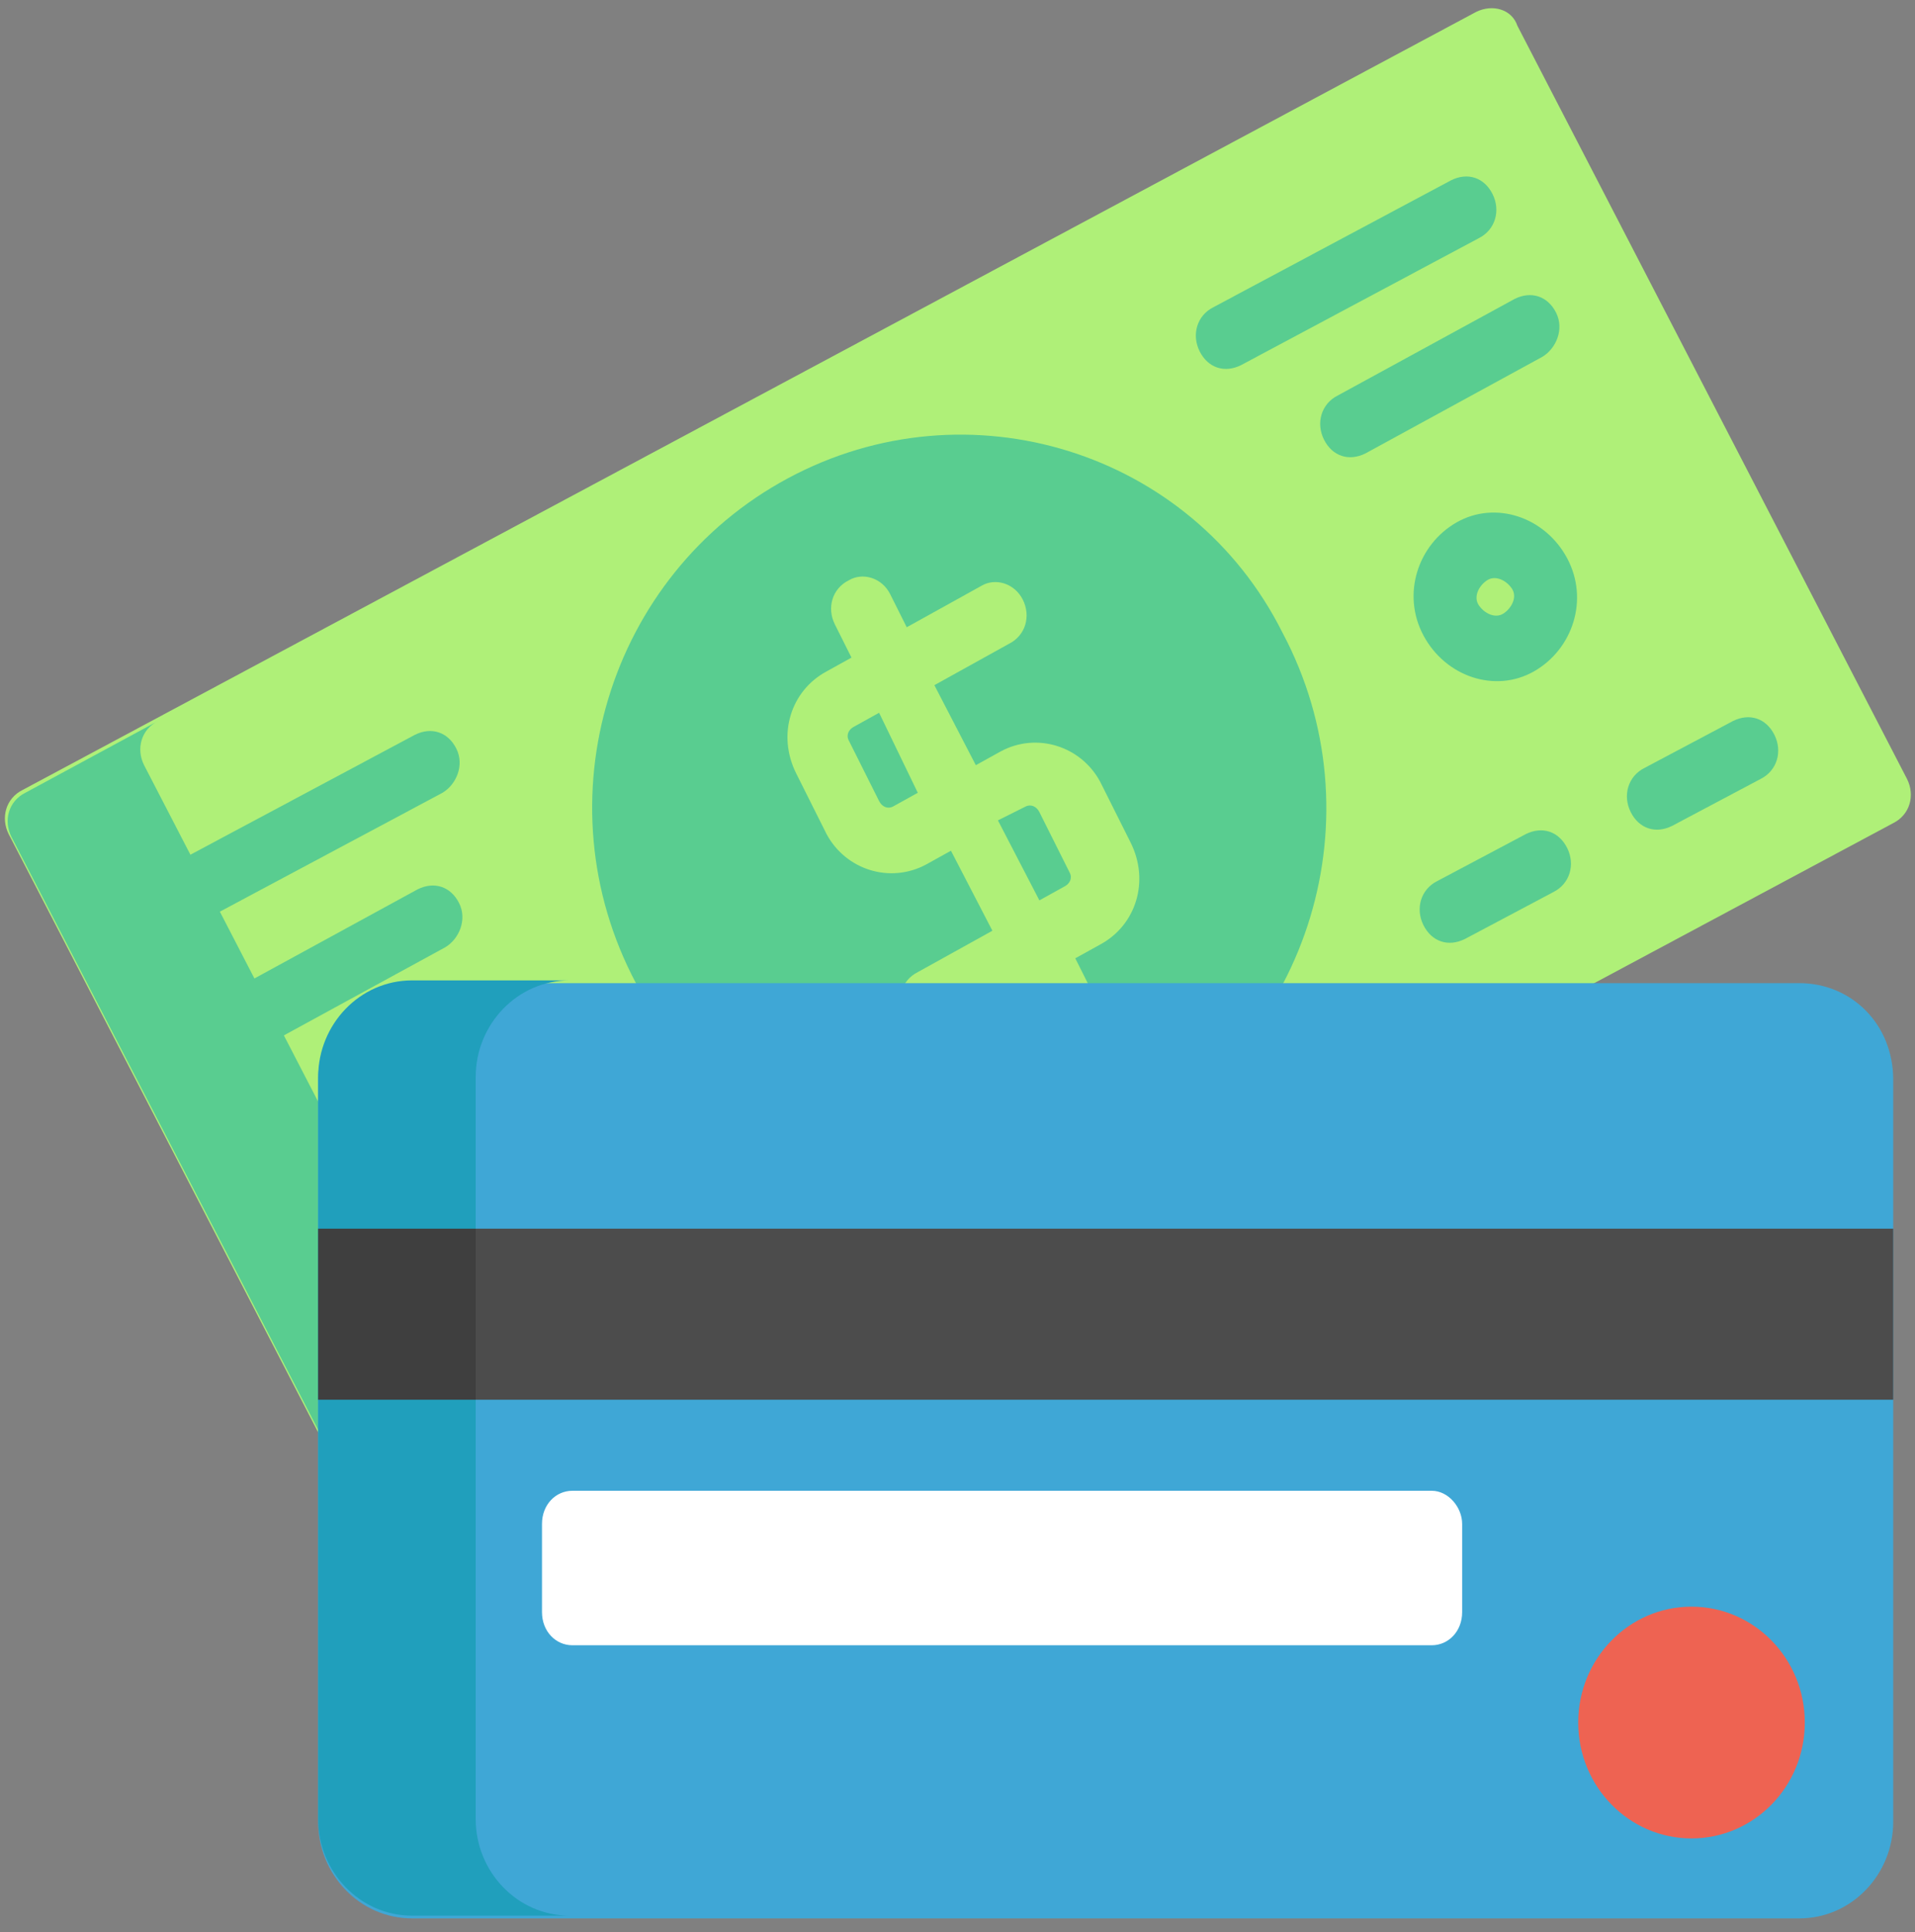 <svg width="112" height="113" viewBox="0 0 112 113" fill="none" xmlns="http://www.w3.org/2000/svg">
<rect x="0" y="0" width="112" height="113" fill="#808080" stroke="none"/>
<path d="M86.323 0.702L1.317 46.201C0.347 46.685 0.024 47.815 0.509 48.783L23.296 92.83C23.78 93.798 24.912 94.121 25.72 93.636L110.726 48.137C111.696 47.653 112.019 46.524 111.534 45.556L88.747 1.509C88.424 0.541 87.293 0.218 86.323 0.702Z" fill="#AFF078"/>
<path d="M31.215 88.798L8.428 44.75C7.943 43.782 8.266 42.653 9.236 42.169L1.479 46.364C0.509 46.848 0.186 47.977 0.671 48.945L23.458 92.993C23.942 93.961 25.074 94.283 25.882 93.799L33.639 89.604C32.831 90.088 31.7 89.766 31.215 88.798Z" fill="#59CD90"/>
<path d="M46.083 27.97C35.578 33.617 31.538 46.848 37.194 57.496C42.689 68.145 55.779 72.179 66.122 66.532C76.627 60.885 80.667 47.654 75.011 37.006C69.678 26.357 56.587 22.323 46.083 27.97Z" fill="#59CD90"/>
<path d="M86.485 13.931L72.586 21.353C71.617 21.837 70.647 21.514 70.162 20.546C69.677 19.578 70.001 18.449 70.97 17.965L84.869 10.543C85.838 10.059 86.808 10.381 87.293 11.349C87.778 12.318 87.454 13.447 86.485 13.931Z" fill="#59CD90"/>
<path d="M90.202 20.869L79.859 26.517C78.889 27 77.92 26.678 77.435 25.71C76.95 24.742 77.273 23.612 78.243 23.128L88.586 17.481C89.556 16.997 90.525 17.32 91.01 18.288C91.495 19.256 91.01 20.385 90.202 20.869Z" fill="#59CD90"/>
<path d="M25.881 46.362L11.983 53.783C11.013 54.267 10.044 53.945 9.559 52.977C9.074 52.009 9.397 50.879 10.367 50.395L24.265 42.973C25.235 42.489 26.205 42.812 26.689 43.78C27.174 44.748 26.689 45.878 25.881 46.362Z" fill="#59CD90"/>
<path d="M26.043 55.397L15.7 61.044C14.73 61.528 13.761 61.205 13.276 60.237C12.791 59.269 13.114 58.14 14.084 57.656L24.427 52.008C25.397 51.525 26.366 51.847 26.851 52.815C27.336 53.783 26.851 54.913 26.043 55.397Z" fill="#59CD90"/>
<path d="M102.969 45.555L97.797 48.298C96.828 48.782 95.858 48.459 95.373 47.491C94.889 46.523 95.212 45.394 96.181 44.91L101.353 42.167C102.323 41.683 103.292 42.005 103.777 42.973C104.262 43.941 103.939 45.071 102.969 45.555Z" fill="#59CD90"/>
<path d="M90.848 52.17L85.677 54.913C84.707 55.397 83.737 55.074 83.252 54.106C82.768 53.138 83.091 52.009 84.061 51.525L89.232 48.782C90.202 48.298 91.171 48.621 91.656 49.589C92.141 50.557 91.818 51.686 90.848 52.17Z" fill="#59CD90"/>
<path d="M30.73 70.887C28.467 72.178 25.558 71.21 24.265 68.789C22.973 66.369 23.942 63.465 26.205 62.174C28.467 60.883 31.376 61.852 32.669 64.272C33.962 66.692 32.992 69.596 30.73 70.887ZM27.982 65.562C27.498 65.885 27.174 66.531 27.497 67.014C27.821 67.499 28.467 67.821 28.952 67.499C29.437 67.176 29.76 66.531 29.437 66.046C29.114 65.401 28.467 65.24 27.982 65.562Z" fill="#59CD90"/>
<path d="M89.717 39.262C87.454 40.553 84.546 39.584 83.253 37.164C81.96 34.744 82.929 31.84 85.192 30.549C87.454 29.258 90.363 30.227 91.656 32.647C92.949 35.067 91.98 37.971 89.717 39.262ZM86.97 33.937C86.485 34.26 86.162 34.906 86.485 35.389C86.808 35.874 87.454 36.196 87.939 35.874C88.424 35.551 88.747 34.906 88.424 34.422C88.101 33.937 87.454 33.615 86.97 33.937Z" fill="#59CD90"/>
<path d="M59.011 37.65C59.98 37.166 60.304 36.037 59.819 35.069C59.334 34.1 58.203 33.778 57.395 34.262L53.031 36.682L52.062 34.746C51.577 33.778 50.446 33.455 49.638 33.939C48.668 34.423 48.345 35.553 48.83 36.521L49.799 38.457L48.345 39.264C46.244 40.393 45.436 42.974 46.567 45.233L48.345 48.783C49.476 50.88 52.062 51.687 54.163 50.558L55.617 49.751L58.041 54.43L53.678 56.85C52.708 57.334 52.385 58.464 52.87 59.432C53.355 60.4 54.486 60.722 55.294 60.238L59.657 57.818L60.627 59.754C61.112 60.722 62.243 61.045 63.051 60.561C64.021 60.077 64.344 58.948 63.859 57.98L62.889 56.043L64.344 55.237C66.445 54.107 67.253 51.526 66.122 49.267L64.344 45.717C63.213 43.62 60.627 42.813 58.526 43.943L57.072 44.749L54.647 40.07L59.011 37.65ZM59.98 47.169C60.304 47.008 60.627 47.169 60.789 47.492L62.566 51.042C62.728 51.364 62.566 51.687 62.243 51.849L60.789 52.655L58.364 47.976L59.98 47.169ZM53.678 46.363L52.223 47.169C51.9 47.331 51.577 47.169 51.415 46.847L49.638 43.297C49.476 42.974 49.638 42.652 49.961 42.49L51.415 41.684L53.678 46.363Z" fill="#AFF078"/>
<path d="M105.231 57.495H24.104C21.033 57.495 18.609 60.077 18.609 63.142V106.544C18.609 109.61 21.033 112.191 24.104 112.191H105.231C108.302 112.191 110.726 109.61 110.726 106.544V63.142C110.726 59.915 108.302 57.495 105.231 57.495Z" fill="#3FA7D6"/>
<path d="M98.929 107.513C102.588 107.513 105.555 104.479 105.555 100.736C105.555 96.994 102.588 93.96 98.929 93.96C95.269 93.96 92.303 96.994 92.303 100.736C92.303 104.479 95.269 107.513 98.929 107.513Z" fill="#EE6352"/>
<path d="M110.726 71.855H18.609V81.858H110.726V71.855Z" fill="#4C4C4C"/>
<path d="M27.821 106.383V62.981C27.821 59.916 30.245 57.334 33.315 57.334H24.104C21.033 57.334 18.609 59.916 18.609 62.981V106.383C18.609 109.448 21.033 112.03 24.104 112.03H33.315C30.245 112.03 27.821 109.448 27.821 106.383Z" fill="#209FBC"/>
<path d="M27.821 71.855H18.609V81.858H27.821V71.855Z" fill="#3F3F3F"/>
<path d="M33.477 96.217H83.737C84.707 96.217 85.515 95.41 85.515 94.281V89.118C85.515 88.15 84.707 87.182 83.737 87.182H33.477C32.507 87.182 31.699 87.988 31.699 89.118V94.281C31.699 95.41 32.507 96.217 33.477 96.217Z" fill="white"/>
</svg>
